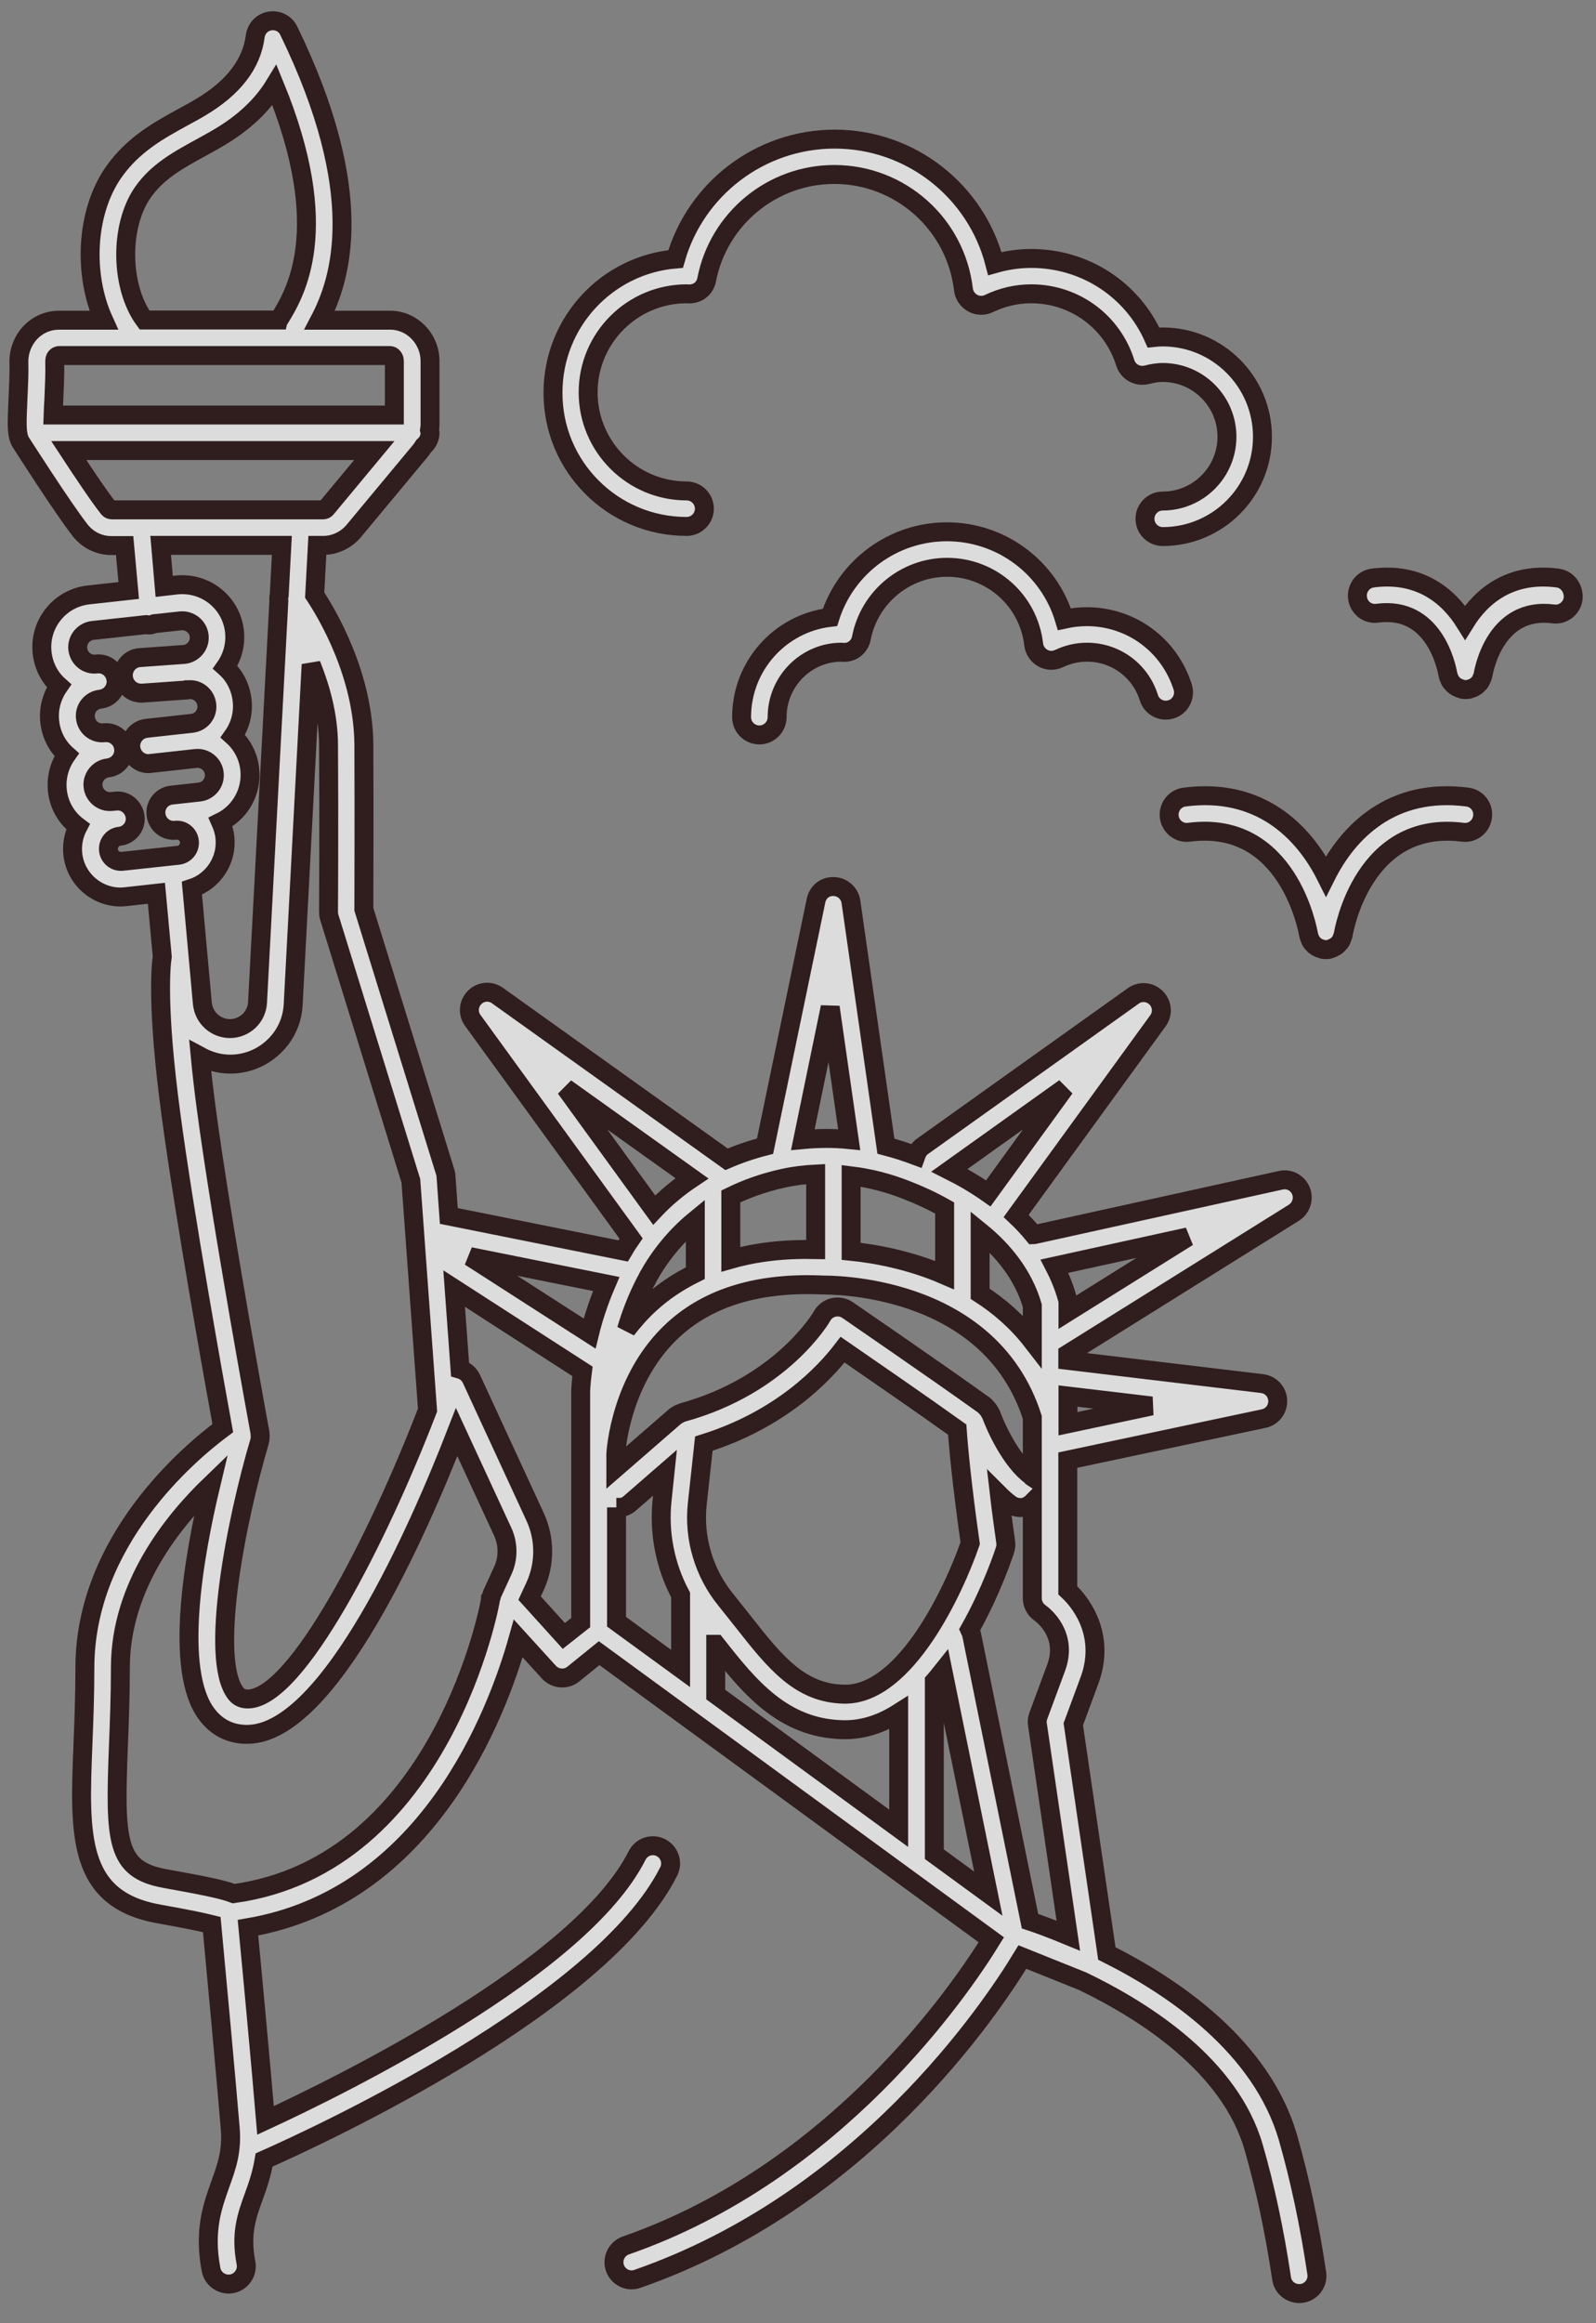<svg xmlns="http://www.w3.org/2000/svg" width="77" height="112" viewBox="0 0 77 112" fill="none">
  <rect x="0" y="0" width="77" height="112" fill="#808080" stroke="none"/>
  <g opacity="0.8">
    <path d="M53.4 94.174L51.782 83.122L52.561 81.016C53.305 79.004 52.347 77.437 51.516 76.667V70.391L60.968 68.388C61.379 68.302 61.661 67.934 61.644 67.515C61.627 67.095 61.31 66.753 60.891 66.701L51.516 65.58V65.272L62.423 58.465C62.774 58.243 62.92 57.798 62.766 57.413C62.611 57.027 62.201 56.805 61.79 56.899L49.898 59.519C49.889 59.519 49.881 59.527 49.872 59.527C49.607 59.202 49.324 58.902 49.025 58.62L55.865 49.211C56.114 48.868 56.079 48.406 55.78 48.106C55.48 47.807 55.018 47.764 54.675 48.012L44.496 55.272C44.342 55.383 44.248 55.546 44.188 55.717C43.708 55.538 43.229 55.383 42.741 55.255L41.054 43.475C40.994 43.064 40.652 42.756 40.232 42.739C39.787 42.721 39.453 43.013 39.368 43.423L36.911 55.255C36.243 55.426 35.627 55.64 35.053 55.889L24 47.995C23.658 47.747 23.187 47.79 22.896 48.089C22.596 48.389 22.562 48.86 22.81 49.194L30.447 59.707C30.31 59.904 30.181 60.101 30.062 60.306L21.654 58.62L21.517 56.702C21.517 56.633 21.5 56.574 21.483 56.514L17.554 43.834C17.554 43.081 17.571 39.254 17.554 35.889C17.528 32.525 15.79 29.606 15.182 28.689L15.311 26.292H15.593C16.158 26.292 16.698 26.035 17.066 25.599L20.285 21.729C20.345 21.661 20.387 21.584 20.439 21.507C20.627 21.352 20.747 21.121 20.747 20.864C20.747 20.822 20.73 20.788 20.721 20.745C20.738 20.651 20.747 20.548 20.747 20.454V17.414C20.747 16.327 19.882 15.437 18.821 15.437H15.422C16.466 13.45 17.751 9.333 13.932 1.482C13.77 1.139 13.402 0.951 13.025 1.011C12.648 1.071 12.366 1.371 12.314 1.747C12.143 3.091 11.253 4.239 9.677 5.172C9.412 5.334 9.138 5.48 8.855 5.634C7.648 6.293 6.407 6.978 5.474 8.314C4.13 10.249 4.01 13.254 5.003 15.437H2.845C2.332 15.437 1.844 15.642 1.476 16.019C1.108 16.404 0.902 16.926 0.911 17.466C0.928 17.979 0.894 18.639 0.868 19.212C0.816 20.359 0.799 20.839 0.936 21.19C0.953 21.241 0.979 21.284 1.005 21.327C1.09 21.455 3.034 24.503 3.873 25.573C4.241 26.035 4.789 26.301 5.371 26.301H6.013L6.21 28.467L4.267 28.681C2.88 28.835 1.878 30.085 2.032 31.472C2.101 32.088 2.383 32.653 2.845 33.064C2.494 33.569 2.332 34.177 2.4 34.794C2.469 35.41 2.751 35.975 3.214 36.386C2.871 36.874 2.7 37.482 2.768 38.115C2.845 38.835 3.222 39.451 3.762 39.853C3.556 40.247 3.462 40.709 3.513 41.18C3.642 42.362 4.652 43.244 5.816 43.244C5.902 43.244 5.987 43.235 6.073 43.227L7.546 43.064L7.828 46.112C7.751 46.651 7.571 48.663 8.239 53.663C8.89 58.56 10.354 66.701 10.748 68.85C9.155 70.032 4.095 74.261 4.095 80.408C4.095 81.769 4.044 83.019 4.001 84.115C3.83 88.43 3.702 91.555 7.648 92.265C9.044 92.514 9.806 92.676 10.217 92.779C10.379 94.491 10.91 100.227 11.107 102.599C11.201 103.712 10.936 104.439 10.636 105.278C10.259 106.331 9.823 107.521 10.182 109.413C10.268 109.876 10.722 110.184 11.184 110.098C11.646 110.013 11.955 109.559 11.869 109.097C11.595 107.667 11.903 106.828 12.254 105.861C12.443 105.347 12.631 104.79 12.742 104.131C15.396 102.958 29.017 96.666 32.262 90.219C32.476 89.8 32.305 89.286 31.885 89.072C31.457 88.858 30.952 89.029 30.738 89.449C28.024 94.851 16.535 100.501 12.811 102.222C12.614 99.859 12.152 94.876 11.963 92.933C20.627 91.461 23.966 82.677 25.002 78.987L26.483 80.614C26.791 80.947 27.305 80.99 27.656 80.708L28.906 79.697L47.826 93.515C46.328 95.947 40.344 104.722 30.199 108.249C29.753 108.403 29.514 108.891 29.668 109.336C29.788 109.687 30.122 109.91 30.473 109.91C30.567 109.91 30.661 109.893 30.755 109.859C41.611 106.083 47.766 96.914 49.325 94.346L52.227 95.51C55.266 96.974 59.341 99.594 60.48 103.506C61.036 105.424 61.49 107.556 61.832 109.842C61.892 110.27 62.261 110.569 62.68 110.569C62.723 110.569 62.766 110.569 62.808 110.561C63.279 110.492 63.596 110.056 63.528 109.593C63.176 107.23 62.706 105.022 62.132 103.027C60.856 98.678 56.67 95.81 53.4 94.174ZM37.818 56.796C38.323 56.685 38.837 56.625 39.351 56.599V60.238C37.852 60.203 36.491 60.358 35.258 60.709V57.678C36.012 57.31 36.859 57.002 37.818 56.796ZM49.804 68.328V71.213C49.778 71.196 49.77 71.162 49.744 71.145C48.759 70.426 48.015 68.756 47.809 68.174C47.8 68.148 47.783 68.131 47.766 68.106C47.749 68.063 47.715 68.02 47.689 67.977C47.646 67.917 47.604 67.866 47.544 67.814C47.527 67.797 47.518 67.772 47.492 67.754C45.121 66.051 40.934 63.191 40.892 63.157C40.695 63.02 40.446 62.977 40.215 63.029C39.984 63.08 39.779 63.234 39.667 63.44C39.65 63.474 37.733 66.778 32.921 68.097C32.913 68.097 32.904 68.106 32.895 68.106C32.87 68.114 32.853 68.131 32.827 68.14C32.75 68.165 32.69 68.208 32.621 68.251C32.604 68.26 32.596 68.268 32.579 68.277L29.711 70.768V70.092C29.719 69.938 29.942 66.427 32.51 64.09C34.231 62.524 36.637 61.804 39.727 61.95C39.83 61.959 47.706 61.779 49.804 68.328ZM40.772 81.675C40.763 81.675 40.746 81.675 40.737 81.675C38.589 81.641 37.382 80.117 35.858 78.182C35.584 77.84 35.31 77.489 35.027 77.138C33.966 75.845 33.461 74.158 33.64 72.506L33.957 69.595C37.681 68.431 39.761 66.231 40.652 65.066C41.868 65.905 44.41 67.652 46.182 68.919C46.234 69.689 46.397 71.504 46.807 74.398C46.054 76.59 43.717 81.675 40.772 81.675ZM33.546 61.376C32.75 61.77 32.014 62.25 31.363 62.849C30.926 63.243 30.558 63.671 30.224 64.099C30.438 63.363 30.747 62.558 31.166 61.753C31.209 61.693 31.235 61.625 31.269 61.556C31.808 60.589 32.553 59.63 33.546 58.816V61.376ZM29.736 72.669C29.762 72.669 29.796 72.686 29.822 72.686C30.019 72.686 30.224 72.617 30.387 72.472L32.082 70.999L31.945 72.309C31.774 73.893 32.091 75.494 32.836 76.889V80.434L29.745 78.182V72.669H29.736ZM34.539 79.269C36.123 81.281 37.767 83.344 40.712 83.387C40.737 83.387 40.755 83.387 40.772 83.387C41.714 83.387 42.578 83.07 43.357 82.574V88.139L34.531 81.692V79.269H34.539ZM45.078 81.05C45.224 80.887 45.352 80.716 45.489 80.545L47.681 91.289L45.078 89.389V81.05ZM51.542 93.318C50.754 92.993 50.112 92.753 49.693 92.616L46.876 78.799C46.859 78.713 46.816 78.644 46.782 78.567C47.852 76.667 48.434 74.886 48.486 74.723C48.528 74.603 48.537 74.466 48.52 74.338C48.4 73.482 48.297 72.737 48.22 72.069C48.383 72.232 48.554 72.377 48.734 72.514C48.888 72.626 49.059 72.677 49.239 72.677C49.453 72.677 49.65 72.583 49.804 72.429V77.052C49.804 77.326 49.941 77.591 50.172 77.754C50.318 77.857 51.55 78.799 50.951 80.408L50.095 82.719C50.044 82.856 50.026 83.002 50.052 83.139L51.542 93.318ZM55.557 67.78L51.525 68.636V67.301L55.557 67.78ZM57.312 59.63L51.525 63.243V62.823C51.525 62.746 51.516 62.669 51.49 62.592C51.336 62.036 51.122 61.522 50.874 61.042L57.312 59.63ZM49.804 62.943V64.655C49.068 63.705 48.194 62.952 47.287 62.37V59.373C48.417 60.289 49.367 61.462 49.804 62.943ZM47.681 57.532C47.073 57.104 46.439 56.736 45.806 56.419L51.371 52.447L47.681 57.532ZM45.575 58.234V61.471C43.854 60.726 42.167 60.435 41.063 60.323V56.685C41.97 56.796 42.878 57.027 43.777 57.387C44.35 57.609 44.967 57.892 45.575 58.234ZM40.053 48.552L40.969 54.938C40.215 54.861 39.471 54.87 38.734 54.938L40.053 48.552ZM27.288 52.456L33.383 56.805C32.69 57.267 32.082 57.781 31.56 58.337L27.288 52.456ZM28.444 64.287L22.673 60.58L29.248 61.899C28.889 62.738 28.623 63.551 28.444 64.287ZM6.886 9.281C7.58 8.28 8.599 7.714 9.686 7.124C9.977 6.961 10.268 6.807 10.551 6.636C11.749 5.934 12.657 5.078 13.247 4.11C16.115 11.079 14.232 14.152 13.487 15.368C13.47 15.394 13.461 15.402 13.453 15.428H6.972C5.808 13.853 5.748 10.925 6.886 9.281ZM2.64 17.406C2.64 17.294 2.683 17.226 2.717 17.2C2.743 17.175 2.794 17.14 2.854 17.14H18.812C18.932 17.14 19.026 17.26 19.026 17.406V20.008H2.563C2.571 19.769 2.58 19.512 2.597 19.289C2.623 18.673 2.657 17.988 2.64 17.406ZM5.234 24.503C4.78 23.93 3.95 22.688 3.316 21.721H18.059L15.747 24.503C15.704 24.554 15.653 24.58 15.593 24.58H14.506H6.818H5.405C5.328 24.58 5.277 24.554 5.234 24.503ZM7.751 26.292H13.598L13.47 28.698C13.444 28.792 13.444 28.895 13.453 28.989L12.425 48.321C12.408 48.663 12.263 48.98 12.015 49.219C11.766 49.45 11.441 49.587 11.098 49.587C10.405 49.587 9.831 49.065 9.763 48.372L9.258 42.824C10.285 42.49 10.97 41.471 10.85 40.367C10.825 40.11 10.748 39.862 10.645 39.631C11.578 39.177 12.169 38.167 12.049 37.08C11.98 36.446 11.681 35.889 11.236 35.487C11.595 34.982 11.749 34.374 11.681 33.758C11.612 33.141 11.33 32.576 10.867 32.165C11.21 31.677 11.381 31.07 11.312 30.436C11.158 29.049 9.917 28.056 8.522 28.201L7.922 28.27L7.751 26.292ZM5.902 41.523C5.559 41.557 5.268 41.317 5.234 40.983C5.2 40.65 5.44 40.35 5.765 40.316C6.236 40.264 6.578 39.845 6.518 39.374C6.458 38.903 6.039 38.561 5.577 38.621L5.388 38.638C4.943 38.689 4.541 38.364 4.489 37.919C4.438 37.473 4.763 37.071 5.208 37.02C5.645 36.968 5.97 36.6 5.97 36.172C5.97 36.138 5.97 36.112 5.962 36.078C5.91 35.607 5.499 35.273 5.02 35.325C4.806 35.35 4.592 35.29 4.421 35.153C4.25 35.016 4.147 34.819 4.121 34.605C4.095 34.391 4.155 34.177 4.292 34.006C4.429 33.835 4.626 33.732 4.84 33.706C5.277 33.655 5.602 33.287 5.602 32.859C5.602 32.825 5.602 32.799 5.594 32.765C5.542 32.294 5.123 31.951 4.652 32.011C4.429 32.037 4.224 31.977 4.053 31.84C3.881 31.703 3.779 31.506 3.753 31.292C3.702 30.847 4.027 30.445 4.472 30.393L7.058 30.111C7.118 30.119 7.169 30.136 7.237 30.128C7.314 30.119 7.374 30.094 7.443 30.068L8.71 29.931C9.155 29.888 9.557 30.205 9.609 30.65C9.66 31.095 9.335 31.498 8.89 31.549L6.741 31.703C6.27 31.737 5.919 32.148 5.953 32.619C5.987 33.073 6.364 33.415 6.809 33.415C6.826 33.415 6.852 33.415 6.869 33.415L9.044 33.261C9.052 33.261 9.052 33.261 9.061 33.253C9.069 33.253 9.069 33.253 9.078 33.253C9.292 33.227 9.506 33.287 9.677 33.424C9.849 33.561 9.951 33.758 9.977 33.972C10.003 34.186 9.943 34.4 9.806 34.571C9.669 34.742 9.472 34.845 9.258 34.871L7.075 35.111C6.604 35.162 6.261 35.581 6.313 36.052C6.364 36.489 6.732 36.814 7.16 36.814C7.195 36.814 7.22 36.814 7.255 36.806L9.438 36.566C9.883 36.514 10.294 36.84 10.336 37.285C10.388 37.73 10.063 38.133 9.617 38.184L8.29 38.33C8.29 38.33 8.29 38.33 8.282 38.33C7.811 38.381 7.469 38.8 7.528 39.271C7.58 39.742 8.008 40.084 8.47 40.025C8.633 40.008 8.787 40.05 8.915 40.153C9.044 40.256 9.121 40.401 9.138 40.564C9.172 40.898 8.933 41.197 8.599 41.232L5.902 41.523ZM9.66 50.923C10.088 51.154 10.576 51.3 11.107 51.3C11.895 51.3 12.639 51 13.205 50.461C13.778 49.921 14.112 49.194 14.146 48.406L15.011 32.037C15.456 33.133 15.841 34.477 15.85 35.889C15.876 39.639 15.85 43.946 15.85 43.954C15.85 44.04 15.859 44.125 15.884 44.211L19.822 56.925L20.627 67.977C18.247 74.167 14.326 81.872 11.963 81.906C11.715 81.906 11.518 81.829 11.364 81.624C10.088 79.937 11.398 73.276 12.528 69.475C12.528 69.467 12.528 69.45 12.537 69.441C12.545 69.415 12.545 69.381 12.545 69.355C12.554 69.278 12.562 69.201 12.545 69.133C12.545 69.116 12.545 69.099 12.545 69.082C12.528 68.979 10.696 59.048 9.951 53.44C9.823 52.481 9.729 51.651 9.66 50.923ZM11.278 91.289C10.705 91.067 9.694 90.878 7.957 90.562C5.585 90.134 5.534 88.781 5.713 84.166C5.756 83.053 5.808 81.786 5.808 80.391C5.808 76.478 8.316 73.362 10.174 71.573C9.352 75.006 8.376 80.519 9.977 82.642C10.465 83.285 11.133 83.627 11.963 83.61C15.91 83.55 20.216 73.713 22.031 69.039L24.249 73.833C24.531 74.441 24.531 75.134 24.249 75.734L23.744 76.838C23.718 76.898 23.709 76.958 23.692 77.018C23.692 77.026 23.683 77.043 23.675 77.052C23.675 77.189 21.363 89.894 11.278 91.289ZM27.202 78.867L25.55 77.043L25.824 76.453C26.303 75.391 26.303 74.175 25.815 73.122L22.742 66.47C22.631 66.239 22.434 66.076 22.194 66.008L21.911 62.121L28.101 66.111C28.024 66.71 28.015 67.078 28.015 67.095V78.225L27.202 78.867Z" fill="white" fill-opacity="0.9" stroke="#1B0404" stroke-width="0.913"/>
    <path d="M33.126 25.379C33.597 25.379 33.983 24.994 33.983 24.523C33.983 24.052 33.597 23.667 33.126 23.667C30.507 23.667 28.375 21.535 28.375 18.915C28.375 16.296 30.507 14.164 33.135 14.164C33.152 14.164 33.229 14.172 33.238 14.172C33.683 14.172 34.017 13.89 34.094 13.479C34.667 10.543 37.253 8.411 40.249 8.411C43.434 8.411 46.114 10.799 46.482 13.958C46.516 14.232 46.679 14.472 46.919 14.609C47.158 14.746 47.458 14.755 47.706 14.635C48.357 14.326 49.042 14.164 49.752 14.164C51.841 14.164 53.665 15.499 54.29 17.494C54.427 17.931 54.88 18.179 55.326 18.068C55.625 17.991 55.865 17.956 56.096 17.956C57.808 17.956 59.195 19.352 59.195 21.056C59.195 22.768 57.8 24.155 56.096 24.155C55.625 24.155 55.24 24.54 55.24 25.011C55.24 25.482 55.625 25.867 56.096 25.867C58.75 25.867 60.908 23.71 60.908 21.056C60.908 18.402 58.75 16.244 56.096 16.244C55.951 16.244 55.805 16.253 55.651 16.27C54.624 13.958 52.338 12.46 49.752 12.46C49.153 12.46 48.571 12.546 47.997 12.709C47.107 9.224 43.956 6.707 40.267 6.707C36.688 6.707 33.563 9.096 32.596 12.486C29.282 12.76 26.68 15.542 26.68 18.924C26.663 22.485 29.556 25.379 33.126 25.379Z" fill="white" fill-opacity="0.9" stroke="#1B0404" stroke-width="0.913"/>
    <path d="M52.431 29.729C52.063 29.729 51.703 29.772 51.352 29.849C50.616 27.383 48.33 25.637 45.685 25.637C43.082 25.637 40.813 27.332 40.043 29.763C37.646 30.046 35.779 32.092 35.779 34.575C35.779 35.045 36.165 35.431 36.635 35.431C37.106 35.431 37.492 35.045 37.492 34.575C37.492 32.845 38.896 31.441 40.599 31.441C40.608 31.441 40.685 31.45 40.694 31.45C41.13 31.467 41.481 31.167 41.558 30.756C41.943 28.787 43.681 27.349 45.693 27.349C47.834 27.349 49.631 28.95 49.871 31.073C49.905 31.347 50.068 31.587 50.308 31.724C50.547 31.861 50.839 31.869 51.095 31.749C51.523 31.544 51.977 31.441 52.44 31.441C53.818 31.441 55.016 32.323 55.427 33.633C55.564 34.087 56.044 34.335 56.498 34.198C56.951 34.061 57.2 33.573 57.062 33.128C56.42 31.09 54.563 29.729 52.431 29.729Z" fill="white" fill-opacity="0.9" stroke="#1B0404" stroke-width="0.913"/>
    <path d="M70.796 38.426C67.166 37.955 65.052 40.078 63.973 42.236C62.886 40.069 60.763 37.955 57.15 38.426C56.679 38.486 56.353 38.914 56.413 39.385C56.473 39.855 56.91 40.189 57.372 40.121C62.141 39.505 63.091 44.83 63.134 45.061C63.134 45.069 63.142 45.078 63.142 45.095C63.151 45.138 63.168 45.181 63.185 45.223C63.211 45.283 63.228 45.343 63.262 45.395C63.288 45.429 63.314 45.455 63.339 45.489C63.382 45.54 63.425 45.583 63.476 45.617C63.511 45.643 63.545 45.66 63.579 45.677C63.639 45.711 63.699 45.728 63.767 45.746C63.793 45.754 63.81 45.763 63.827 45.771C63.87 45.78 63.913 45.78 63.956 45.78H63.964C64.007 45.78 64.058 45.78 64.101 45.771C64.127 45.771 64.144 45.754 64.17 45.746C64.23 45.728 64.29 45.711 64.341 45.677C64.384 45.66 64.418 45.634 64.461 45.609C64.512 45.574 64.546 45.532 64.589 45.489C64.624 45.455 64.649 45.42 64.675 45.386C64.709 45.335 64.726 45.283 64.743 45.232C64.761 45.189 64.778 45.146 64.795 45.095C64.795 45.086 64.803 45.078 64.803 45.061C64.838 44.838 65.779 39.513 70.565 40.121C71.044 40.189 71.464 39.847 71.524 39.385C71.592 38.914 71.267 38.486 70.796 38.426Z" fill="white" fill-opacity="0.9" stroke="#1B0404" stroke-width="0.913"/>
    <path d="M75.144 27.866C72.892 27.575 71.488 28.706 70.683 30.007C69.87 28.706 68.466 27.575 66.232 27.866C65.761 27.926 65.436 28.355 65.495 28.825C65.555 29.296 65.975 29.63 66.454 29.562C69.202 29.202 69.793 32.164 69.853 32.507C69.853 32.515 69.862 32.524 69.862 32.541C69.87 32.584 69.887 32.627 69.904 32.669C69.93 32.729 69.947 32.789 69.981 32.841C70.007 32.875 70.033 32.901 70.058 32.935C70.101 32.986 70.144 33.029 70.204 33.072C70.238 33.097 70.273 33.114 70.307 33.132C70.367 33.166 70.435 33.192 70.504 33.209C70.521 33.217 70.538 33.226 70.564 33.234C70.606 33.243 70.649 33.243 70.692 33.243C70.701 33.243 70.701 33.243 70.709 33.243C70.752 33.243 70.803 33.243 70.846 33.234C70.872 33.226 70.897 33.217 70.923 33.209C70.983 33.192 71.034 33.174 71.086 33.149C71.129 33.123 71.171 33.106 71.206 33.08C71.249 33.046 71.291 33.012 71.326 32.969C71.36 32.935 71.394 32.901 71.42 32.858C71.454 32.806 71.471 32.755 71.488 32.704C71.505 32.661 71.531 32.618 71.54 32.567C71.54 32.558 71.548 32.55 71.548 32.541C71.608 32.199 72.19 29.236 74.938 29.596C75.409 29.664 75.837 29.322 75.897 28.86C75.94 28.355 75.615 27.926 75.144 27.866Z" fill="white" fill-opacity="0.9" stroke="#1B0404" stroke-width="0.913"/>
  </g>
</svg>